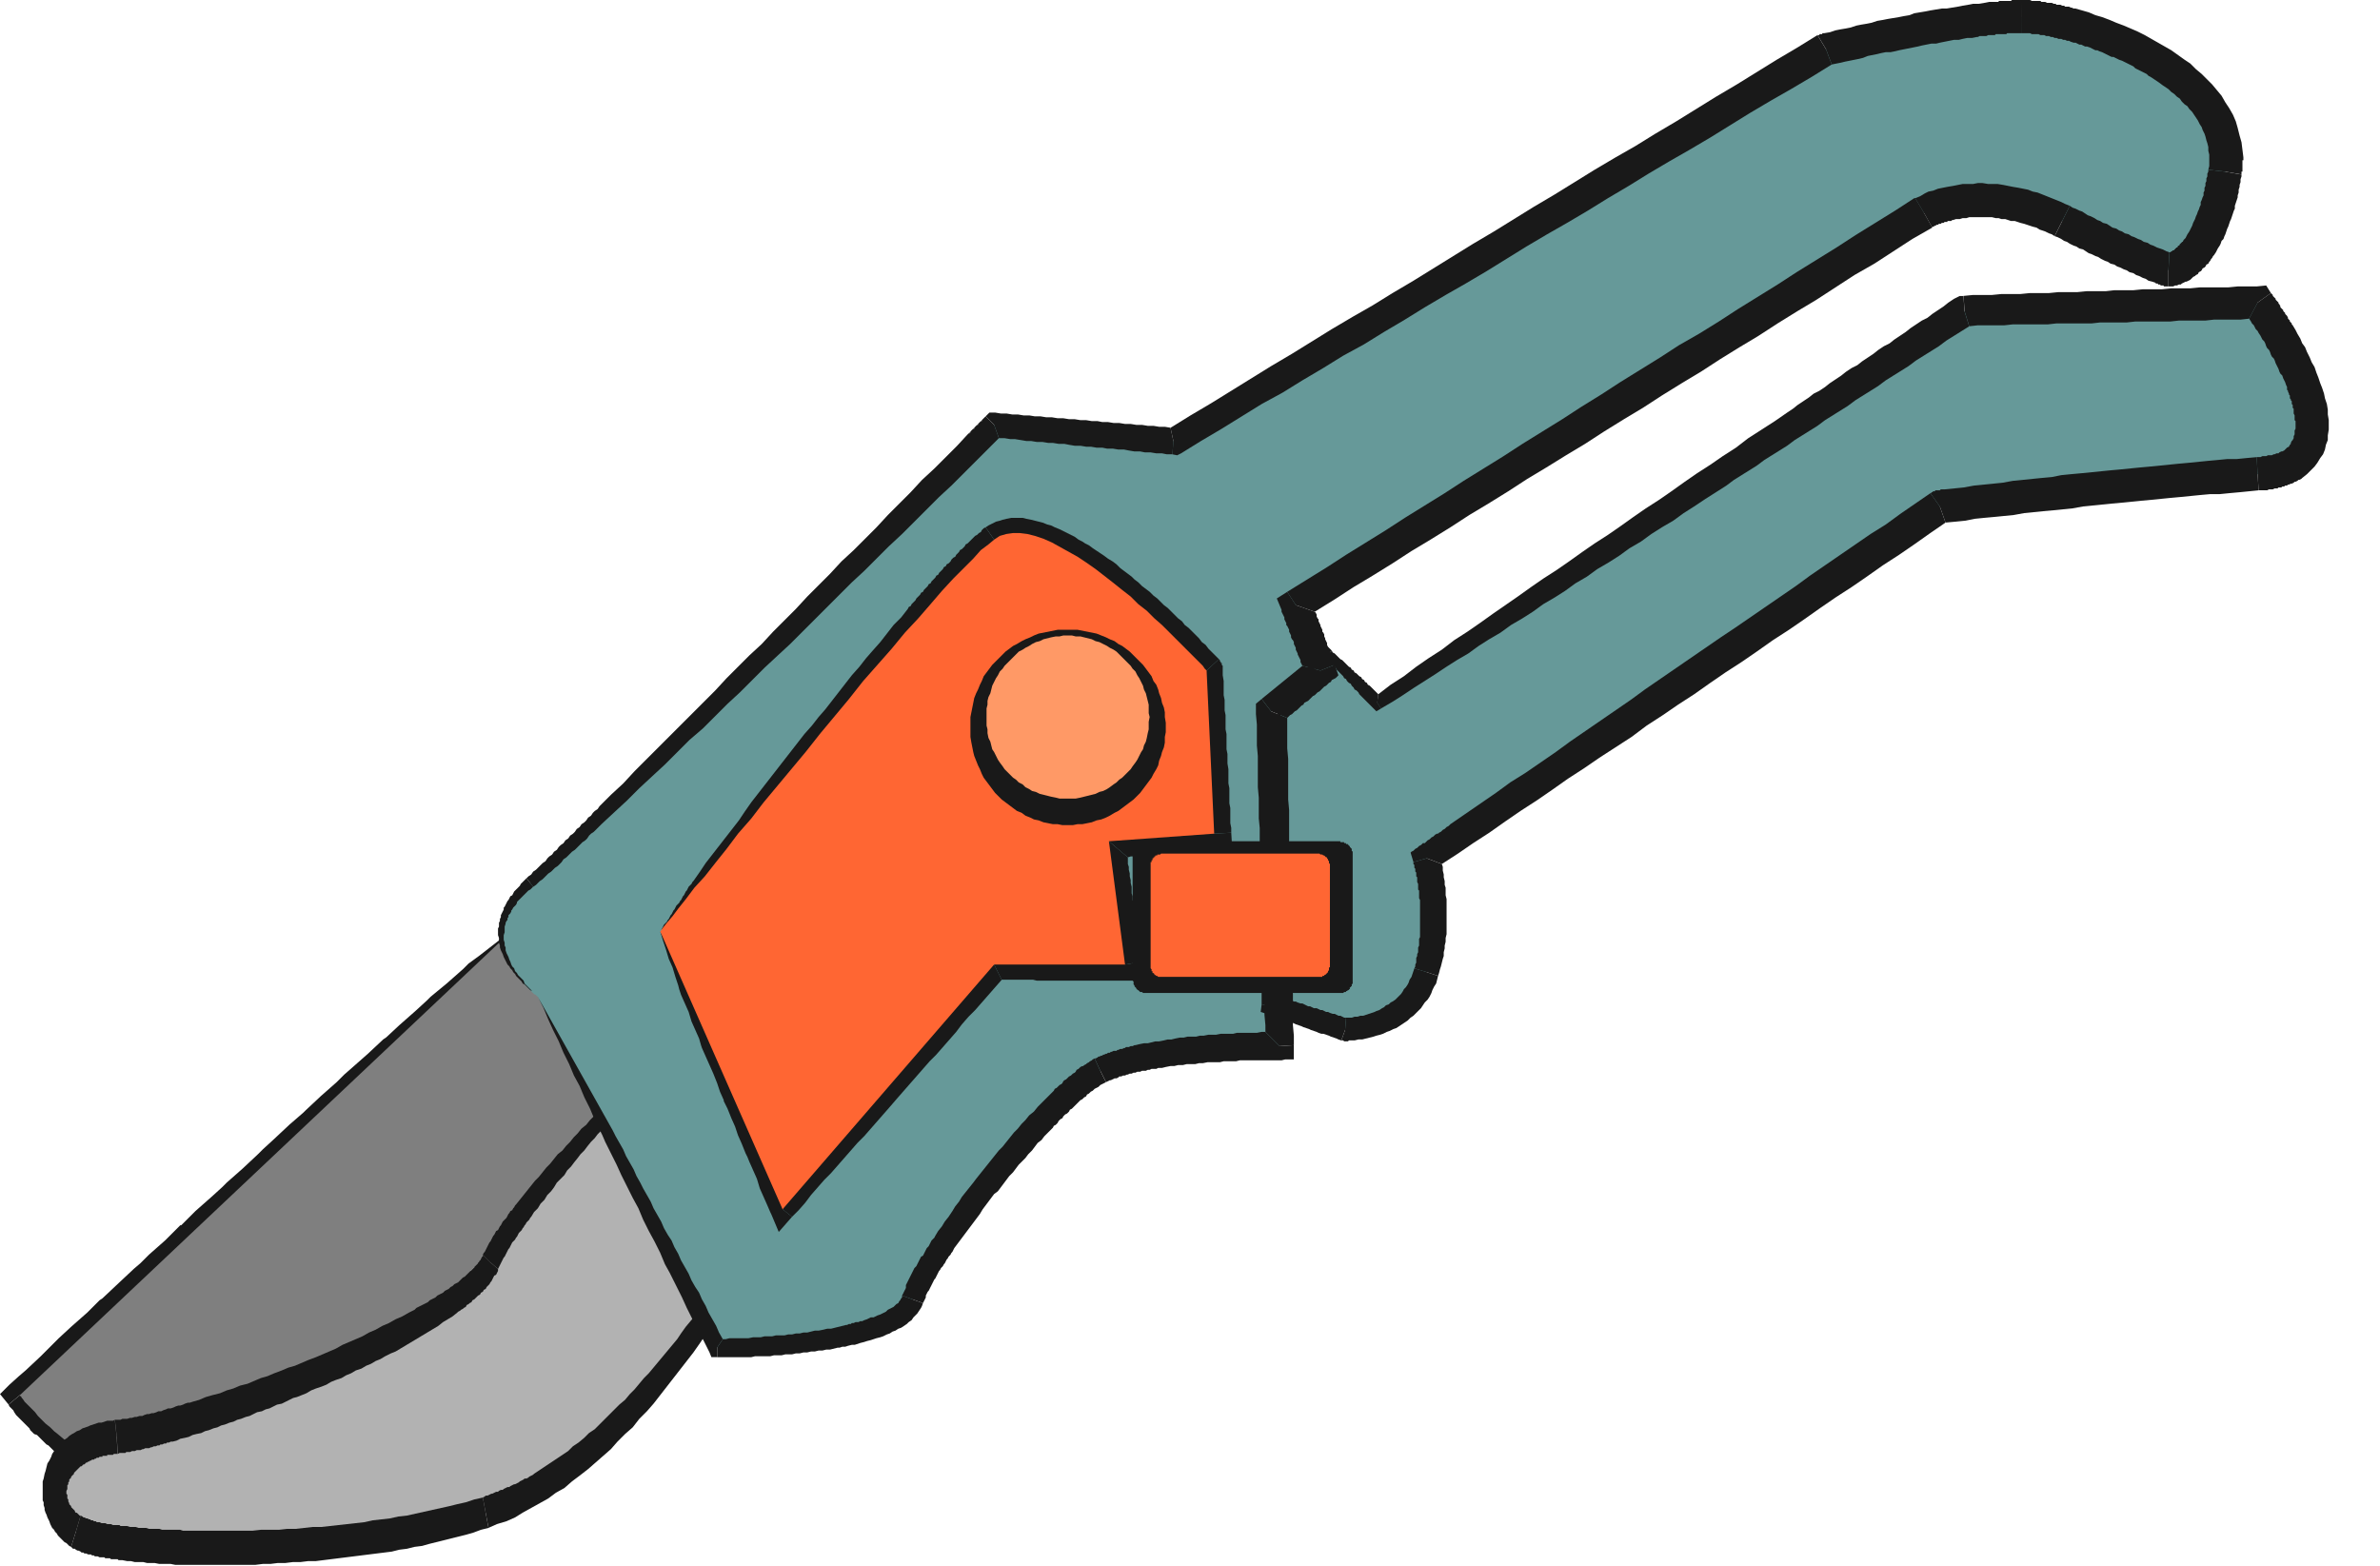 <svg xmlns="http://www.w3.org/2000/svg" fill-rule="evenodd" height="5.499in" preserveAspectRatio="none" stroke-linecap="round" viewBox="0 0 2509 1651" width="8.358in"><style>.brush1{fill:#191919}.pen1{stroke:none}.brush4{fill:#699}.brush5{fill:#f63}</style><path class="pen1 brush1" d="m541 980-39 44-10 11-10 10-10 10-10 10-10 10-10 10-10 10-10 10-10 10-11 10-10 10-10 10-10 10-10 10-10 10-10 10-11 10-10 10-10 10-10 10-10 10-11 10-10 10-10 10-10 9-11 10-10 10-10 10-10 10-11 10-10 10-10 10-4 4-4 4-5 4-4 4-4 4-4 4-4 4-5 4-4 4-4 4-4 4-4 4-5 4-4 4-4 4-4 4-5 4-4 4-4 4-4 4-4 4-5 4-4 4-4 4-4 4-4 4-5 4-4 4-4 4-4 4-4 5-5 4-21-2-12 10-9-11 10-10 10-9 7-6 16-15 16-16 3-3 13-12 17-15 13-13 3-2 17-16 16-15 7-6 9-9 17-15 16-16h1l15-15 17-15 11-10 5-5 17-15 16-15 5-5 12-11 16-15 15-13 2-2 16-15 17-15 8-8 8-7 17-15 16-15 3-2 14-13 17-15 12-11 4-4 17-14 17-15 6-6 11-8 18-14 18-14z"/><path class="pen1 brush1" d="M42 1473v-1l3 4 3 3 4 3 3 4 3 3 4 3 3 3 4 3 3 3 4 3 4 3 4 3 4 3 3 3 4 2 4 3 5 2 4 2 4 2 4 2 4 2 5 2 4 2 4 1 5 1 4 2 5 1h4l5 1h5l4 1h5l6-1 2 16 2 16h-3l-4 1h-14l-4-1h-7l-3-1-4-1h-3l-4-1-3-1-4-1-3-1-3-2-4-1-3-1-4-1-3-2-3-1-3-2-4-2-3-1-3-2-3-2-3-1-3-2-3-2-3-2-3-2-2-1-3-2-2-2-2-1-2-2-2-2-3-1-2-2-2-2-2-2-2-1-2-2-2-2-2-2-2-2-2-2-3-1-2-2-2-2-1-2-2-2-2-2-2-2-2-2-2-2-2-2-2-2-2-3-1-2-2-2-2-2-1-2 12-10 21 2z"/><path class="pen1 brush1" d="M176 1541h4l2-1h2l2-1h2l2-1h3l2-1 2-1h2l2-1 2-1h2l2-1 2-1 2-1h2l2-1 2-1 2-1 3-1 2-1h2l2-1 2-1 2-1 1-1 2-1 2-1h2l2-1 4-2 3-1 3-2 4-1 3-2 3-1 3-2 4-1 3-2 3-2 4-1 3-2 3-1 4-2 3-1 3-2 3-2 4-1 3-2 3-2 3-1 4-2 3-2 3-1 3-2 4-1 3-2 3-2 3-1 4-2 3-2 3-2 11-5 10-5 10-6 10-5 11-6 10-5 10-6 11-6 10-5 10-6 10-5 10-6 11-6 10-5 10-6 10-6 10-6 11-5 10-6 10-6 10-6 10-5 10-6 10-6 10-6 11-6 10-6 10-5 10-6 10-6 10-6 10-6 10 9 12 6v1h-1v1l-1 1-1 1-1 1h-1v1h-1l-1 1h-1v1h-1l-1 1h-1l-1 1-11 7-11 6-11 7-11 7-10 6-11 7-11 6-11 7-11 6-11 7-11 6-11 7-11 6-11 7-11 6-11 6-11 7-11 6-11 6-11 6-11 7-11 6-11 6-11 6-11 6-11 6-11 6-12 6-11 6-11 6-11 6-11 6-3 1-3 2-3 1-3 1-3 2-2 1-3 2-3 1-3 2-3 1-3 1-3 2-2 1-3 1-3 2-3 1-3 2-3 1-3 1-2 2-3 1-3 1-3 2-3 1-3 1-3 1-3 2-3 1-2 1-3 2-3 1-3 1-2 1h-2l-1 1-2 1-2 1h-2l-1 1-2 1h-2l-2 1-2 1h-1l-2 1-2 1h-2l-1 1h-2l-2 1h-2l-2 1-2 1h-1l-2 1h-4l-2 1h-1l-2 1h-4l-2 1h-2l-2-16-2-16z"/><path class="pen1 brush1" d="m672 1285 1-3 2-3 1-3 2-3 1-3 2-3 1-3 2-3 1-3 2-3 1-3 2-3 1-3 2-3 1-3 2-3 1-3 2-3 1-3 2-3 1-3 2-3 1-3 2-3 1-3 2-3 1-3 2-3 1-3 2-3 1-3 2-3 14-2 8-7 5 5-1 4-2 3-2 4-1 4-2 3-2 4-2 3-1 4-2 3-2 4-1 4-2 3-2 4-1 3-2 4-2 4-1 3-2 4-2 3-1 4-2 4-1 3-2 4-2 3-1 4-2 4-2 3-1 4-2 3-2 4-1 3-2 4-12-6-10-9z"/><path class="pen1 brush1" d="m734 1187-14 2-5-5-4-5-5-5-4-5-5-5-4-5-5-5-4-5-5-5-4-5-5-5-4-5-5-5-4-6-5-5-4-5-5-5-4-5-5-5-4-5-5-5-4-5-5-5-4-5-4-5-5-6-4-5-5-5-4-5-5-5-4-5-5-5-35-47 44 39 5 5 5 5 5 5 5 5 4 5 5 5 5 5 5 5 5 5 5 5 5 5 5 5 5 5 5 5 5 5 5 5 5 5 5 5 4 5 5 5 5 5 5 5 5 5 5 5 5 5 5 5 5 5 4 5 5 5 5 5 5 5 5 6-8 7z"/><path class="pen1" style="fill:#7f7f7f" d="M541 980 21 1471v1h1l1 2 1 1 2 3 2 2 3 3 3 3 3 3 3 4 4 4 4 4 5 4 4 4 5 4 6 5 5 4 6 4 6 4 6 4 6 4 7 3 7 3 7 3 7 3 7 2 7 2 8 2 7 1 8 1h8l8-1 9-1 11-3 12-4 14-6 15-6 17-7 18-9 19-9 19-9 21-11 20-11 22-11 22-11 21-12 22-12 22-13 21-12 22-12 20-11 20-12 19-11 18-10 17-10 16-10 15-8 13-8 11-7 10-6 8-4 5-4 4-2 1-1 52-107-193-207z"/><path class="pen1" style="fill:#b2b2b2" d="m725 1085 65 230v1l-1 2-2 3-2 4-3 5-4 7-5 7-4 8-6 9-6 9-7 10-7 10-8 11-8 12-9 11-9 12-10 12-10 12-10 13-11 11-11 12-12 12-12 11-12 11-13 11-13 10-13 9-14 9-14 7-13 7-15 7-14 5-15 4-15 4-15 4-16 4-16 3-17 3-17 3-16 2-17 2-17 2-17 2-17 1-16 1-17 1-16 1h-75l-14-1-13-1h-12l-12-2-11-1-10-1-9-2-9-1-7-2-6-2-5-2-5-2-3-2-3-3-3-2-2-3-3-4-2-3-2-4-1-3-1-4-1-4-1-4v-4l-1-4 1-4v-4l1-4 1-4 2-4 2-4 2-3 3-4 3-3 3-4 4-3 4-2 5-3 4-3 6-2 5-1 6-2 7-1 7-1 8-1 9-2 10-2 11-2 12-3 12-4 14-4 14-5 14-4 16-6 15-5 16-6 16-6 16-6 16-7 16-7 16-7 16-7 15-7 15-8 15-7 14-8 13-7 13-7 11-8 11-7 10-8 8-7 8-7 6-6 5-7 3-6 3-7 4-7 5-8 5-8 6-9 7-9 7-9 8-10 8-10 8-10 9-10 8-10 9-11 9-10 9-10 10-10 9-10 8-10 9-9 8-9 9-8 7-8 7-8 7-7 6-6 6-6 5-5 4-4 3-3 3-3 1-1 1-1z"/><path class="pen1 brush1" d="m725 1085 25 72 1 5 2 5 1 5 2 5 2 5 1 5 2 5 1 5 2 5 1 5 2 5 2 5 1 5 2 5 1 5 2 5 1 5 2 5 2 5 1 5 2 5 1 5 2 5 1 5 2 5 1 5 2 5 1 5 2 5 1 5 2 5 1 5-2 5-7-7-8-2-1-4-2-5-2-7-2-7-2-8-1-7-2-7-2-7-2-7-2-8-2-7-1-4-1-3-2-7-2-8-2-7-2-7-2-8-1-7-2-7-2-7-2-8-2-5v-2l-2-7-1-8-2-7-2-7-1-8-2-7-2-8-1-7-2-7-1-8z"/><path class="pen1 brush1" d="m797 1322-1 2-1 1-1 2-1 2-1 2-1 2-1 1-1 2-1 2-1 2-1 2-1 1-1 2-1 2-2 2-1 2-1 1-1 2-1 2-1 2-1 1-1 2-1 2-1 2-1 1-1 2-1 2-1 1-1 2-2 2-1 2-1 1-6 10-6 9-7 10-6 9-7 10-7 9-7 9-7 9-7 9-7 9-7 9-7 8-8 8-7 9-8 7-8 8-7 8-8 7-8 7-8 7-9 7-8 6-8 7-9 5-8 6-9 5-9 5-9 5-8 5-9 4-10 3-9 4-3-16-3-16 2-1 1-1h2l2-1 2-1h1l2-1 2-1h2l1-1 2-1h2l1-1 2-1 2-1h2l1-1 2-1 2-1h1l2-1 2-1 1-1 2-1 2-1 1-1h2l2-1 1-1 2-1 2-1 1-1 6-4 6-4 6-4 6-4 6-4 6-4 5-5 6-4 6-5 5-5 6-4 5-5 5-5 6-6 5-5 5-5 6-5 5-6 5-5 5-6 5-6 5-5 5-6 5-6 5-6 5-6 5-6 5-6 4-6 5-7 5-6 5-6 1-2 2-3 1-2 2-2 2-2 1-3 2-2 1-2 2-2 1-3 2-2 2-2 1-2 2-3 1-2 2-2 1-3 2-2 1-2 2-3 1-2 2-2 1-3 2-2 1-2 2-3 1-2 2-3 1-2 2-2 1-3 2-2 8 2 7 7z"/><path class="pen1 brush1" d="m515 1611-8 2-8 3-7 2-8 2-8 2-8 2-8 2-8 2-7 2-8 1-8 2-8 1-8 2-8 1-8 1-8 1-8 1-8 1-8 1-8 1-8 1-8 1-8 1h-8l-8 1h-8l-8 1h-8l-8 1h-8l-8 1h-84l-5-1h-12l-5-1h-8l-4-1h-9l-4-1h-4l-5-1h-4l-1-1h-7l-1-1h-5l-1-1h-5l-2-1h-3l-1-1h-2l-1-1h-3l-2-1h-2l-1-1h-2l-1-1-2-1h-1l-2-1-1-1h-2l-1-1-1-1 5-16 5-17 2 1 1 1h1l2 1h1l2 1h1l1 1h2l1 1h2l1 1h3l2 1h4l2 1h4l2 1h7l1 1h7l3 1h6l3 1h8l3 1h11l3 1h19l3 1h73l9-1h19l9-1h9l9-1 9-1h9l9-1 9-1 9-1 9-1 9-1 9-2 9-1 9-1 9-2 9-1 9-2 9-2 9-2 9-2 9-2 8-2 9-2 9-3 9-2 3 16 3 16z"/><path class="pen1 brush1" d="m75 1631-2-1-1-1-2-2-2-1-2-2-2-2-1-1-2-2-1-2-2-2-1-2-2-2-1-2-1-2-1-3-1-2-1-2-1-3-1-2-1-3v-2l-1-3v-3l-1-2v-20l1-3 1-5 1-3 1-4 1-4 2-3 2-4 1-3 2-3 2-2 2-3 3-2 2-3 2-2 3-2 2-2 3-2 2-1 3-2 3-1 3-2 3-1 3-1 2-1 3-1 3-1 3-1h3l3-1 3-1h6l2-1 2 18 1 18h-4l-1 1h-6v1h-5v1h-3l-1 1h-2l-1 1h-1l-1 1h-2l-1 1h-1l-1 1h-1l-1 1h-1l-1 1-1 1h-1l-1 1-1 1h-1l-1 1-1 1-1 1-1 1-1 1-1 1-1 1v1l-1 1-1 1-1 1v1l-1 1-1 1v2l-1 1v2l-1 1v4l-1 2v3l1 1v4l1 1v2l1 2v1l1 1 1 1v1l1 1 1 1 1 1 1 1v1l1 1h1l1 1 1 1 1 1h1l-5 17-5 16z"/><path class="pen1 brush1" d="M121 1497h6l2-1h5l3-1h2l3-1h2l3-1h3l2-1 3-1h2l3-1h2l3-1 2-1h3l2-1 3-1 2-1h3l3-1 2-1 3-1h2l3-1 2-1 3-1h2l3-1 7-2 7-3 7-2 8-2 7-3 7-2 7-3 8-2 7-3 7-3 7-2 7-3 8-3 7-3 7-2 7-3 7-3 8-3 7-3 7-3 7-3 7-4 7-3 7-3 7-3 7-4 7-3 7-4 7-3 7-4 7-3 7-4 2-1 2-1 2-1 2-2 2-1 2-1 2-1 2-1 2-1 2-1 2-2 2-1 2-1 2-1 2-2 2-1 2-1 2-1 2-2 2-1 2-1 2-2 2-1 2-2 2-1 2-1 2-2 1-1 2-2 2-1 2-2 2-2 1-1 1-1h1v-1h1v-1h1v-1h1v-1l1-1 1-1 1-1 1-1v-1h1v-1l1-1 1-1v-1l1-1v-1h1v-2l8 8 8 7v2l-1 2-1 2-2 1-1 2-1 2-1 2-1 1-1 2-2 2-1 1-1 2-2 1-1 2-2 1-1 2-2 1-1 1-2 2-1 1-2 1-1 2-2 1-1 1-2 1-1 2-2 1-1 1-2 1-1 1-2 1-1 1-5 4-5 3-5 3-5 4-5 3-5 3-5 3-5 3-5 3-5 3-5 3-5 3-5 3-5 2-6 3-5 3-5 2-5 3-5 2-5 3-6 2-5 3-5 2-5 3-6 2-5 2-5 3-5 2-6 2-5 2-5 3-5 2-5 2-4 1-4 2-4 2-4 2-5 1-4 2-4 2-4 1-4 2-5 1-4 2-4 2-4 1-5 2-4 1-4 2-4 1-5 2-4 1-4 2-4 1-5 2-4 1-4 2-5 1-4 1-4 2-4 1-5 1-4 2-4 1h-2l-2 1h-2l-1 1h-2l-2 1h-2l-1 1h-2l-2 1h-2l-2 1h-1l-2 1h-4l-2 1h-1l-2 1h-4l-2 1h-3l-2 1h-4l-1 1h-6l-2 1-1-18-2-18z"/><path class="pen1 brush1" d="m517 1331-8-8 1-2 1-1 1-2 1-2 1-2 1-2 1-2 1-1 1-2 1-2 1-2 1-1 1-2 1-2 2-1 1-2 1-2 1-1 1-2 1-2 1-1 2-2 1-1 1-2 1-2 1-1 1-2 2-1 1-2 1-1 1-2 1-1 4-5 4-5 4-5 4-5 4-5 4-4 4-5 4-5 4-4 4-5 4-5 5-4 4-5 4-4 4-5 4-4 4-5 5-4 4-5 4-4 4-4 5-5 4-4 4-4 4-5 5-4 4-4 4-4 5-5 4-4 4-4 4-4 2-2 1-1 2-1 1-1 2-2 1-1 2-1 1-2 2-1 1-1 2-1 1-2 2-1 1-1 1-1 2-2 1-1 2-1 1-1 2-2 1-1 2-1 1-1 2-2 1-1 2-1 1-2 2-1 1-1 2-1 1-2 2-1-2 2-2 2-1 2-2 2-1 2-2 2-2 2-1 1-2 2-1 2-2 2-2 2-1 2-2 2-1 2-2 2-1 2-2 2-2 2-1 2-2 2-1 2-2 1-2 2-1 2-2 2-1 2-2 2-2 2-1 2-2 2-1 1-4 5-4 4-3 4-4 4-4 4-3 4-4 4-3 4-4 5-4 4-3 4-4 4-3 4-4 4-4 5-3 4-4 4-3 4-4 5-3 4-4 4-3 5-4 4-4 4-3 5-3 4-4 4-3 5-4 4-3 5-4 4-3 5-1 1-1 2-1 1-2 2-1 2-1 1-1 2-1 1-1 2-2 2-1 1-1 2-1 2-1 1-1 2-2 2-1 1-1 2-1 2-1 2-1 1-1 2-1 2-1 2-1 2-1 1-1 2-1 2-1 2-1 2-1 2-1 2-8-7z"/><path class="pen1 brush4" d="m1349 732 52-43 51 52 619-413 309-9 2 2 1 2 2 3 3 4 3 5 4 5 3 6 4 6 4 7 4 7 4 8 4 8 4 8 3 8 3 8 3 8 3 9 1 8 2 8v15l-1 7-2 7-2 6-4 6-5 5-6 5-7 3-9 3-10 3-11 1-12 1-13 1-13 1-13 1-14 1-14 1-14 2-14 1-14 1-14 2-14 1-14 2-13 1-14 1-13 2-13 1-12 2-12 1-12 1-11 2-10 1-10 1-9 1-9 1-7 1-7 1-6 1h-5l-4 1h-5l-541 371v2l1 2v2l1 2v2l1 3v2l1 4v3l1 3v4l1 4v4l1 5v39l-1 6-1 5v6l-1 5-1 6-2 6-1 5-2 6-2 5-2 5-3 4-3 4-3 4-3 4-3 3-3 3-4 3-3 2-4 3-4 2-3 2-4 1-4 2-3 1-4 1-3 1-4 1-3 1-3 1h-3l-2 1h-10v1h-1l-78-26 9-328z"/><path class="pen1 brush4" d="m567 1051 189 370h30l7-1h8l7-1h9l9-1 8-1 10-1 9-1 9-1 9-2 10-1 9-2 8-2 9-2 8-3 8-2 7-3 7-3 6-4 6-3 4-4 4-4 3-5 2-4 2-5 3-6 3-7 4-6 4-8 5-7 5-9 5-8 6-9 6-9 7-9 7-9 7-10 7-9 8-10 7-10 8-9 8-9 8-9 7-9 8-9 8-8 7-8 8-8 7-7 7-7 7-6 6-6 7-5 5-4 6-4 5-2 5-3 6-2 6-2 6-2 7-2 7-1 7-2 7-1 8-2 8-1 8-1 7-1 8-1 8-1h8l8-1 7-1h8l7-1h20l5-1h28l-9-353 52-43-26-69 662-414h1v-1h2l1-1 2-1 2-1h3l2-1 3-1 4-1 3-1 4-1 4-1 5-1 5-1h5l5-1h17l6 1h6l7 1 7 2 7 1 7 2 7 2 7 3 8 3 8 3 8 4 8 4 7 4 8 3 6 3 7 4 6 3 6 2 6 3 5 3 5 2 5 2 4 2 4 2 4 2 4 1 3 2 3 1 3 1 3 2 2 1h2l2 1 2 1 1 1h3l1 1h1l1 1 1-1h3l1-1h2l1-1 2-1 2-1 2-1 2-1 3-2 2-2 2-2 3-3 2-3 3-3 2-4 3-4 2-4 3-5 2-5 2-6 3-6 2-7 2-7 2-7 2-9 2-8 2-10 1-9v-10l-1-9-2-9-3-8-4-8-4-8-5-8-6-7-6-8-7-6-8-7-8-6-8-6-9-6-9-5-9-5-9-5-10-5-9-4-10-4-9-3-10-4-9-2-9-3-8-2-9-2-8-2-7-1-8-1h-31l-7 1-8 1-7 1-8 1-9 1-8 1-9 2-8 1-9 1-8 2-9 2-8 1-9 2-8 1-8 2-8 2-7 1-7 2-7 1-6 1-6 2-5 1-4 1-4 1-4 1h-3l-2 1h-1l-688 413-189-17-1 1-3 4-6 6-8 7-10 10-11 12-13 13-15 14-15 16-17 17-19 18-19 19-19 20-21 20-21 21-21 21-21 21-22 21-21 21-21 21-21 21-20 20-20 19-19 19-18 17-17 17-15 15-15 13-13 13-11 10-9 9-7 7-7 5-5 6-4 5-4 6-3 5-3 5-2 5-1 6-1 5-1 4v5l1 5 1 4 1 5 1 4 2 4 2 4 2 4 2 4 2 3 3 3 2 3 3 3 2 3 3 3 2 2 2 2 2 2 2 2 2 1 1 1 1 1z"/><path class="pen1 brush1" d="m567 1051 79 141 3 6 4 7 4 7 3 7 4 7 4 7 3 7 4 7 3 6 4 7 4 7 3 7 4 7 4 7 3 7 4 7 4 6 3 7 4 7 3 7 4 7 4 7 3 7 4 7 4 6 3 7 4 7 3 7 4 7 4 7 3 7 4 7-6 9v10h-6l-2-5-6-12-6-11-6-12-6-12-5-11-6-12-6-12-1-2-5-9-5-12-6-12-6-11-6-12-5-12-6-11-6-12-6-12-5-11-6-12-6-12-3-7-2-4-6-12-5-12-6-12-5-12-6-11-5-12-6-12-5-12-6-12-5-11-5-12-6-12z"/><path class="pen1 brush1" d="M762 1412h-1 4l4-1h20l5-1h8l4-1h8l4-1h9l4-1h4l4-1h4l4-1h4l4-1 4-1h4l5-1 4-1h4l4-1 4-1 4-1 4-1h1l2-1h2l1-1h2l2-1h3l2-1h2l2-1 3-1 2-1 2-1h3l2-1 2-1 3-1 2-1 2-1 2-1 2-2 2-1 2-1 2-1 2-2 1-1 2-1 1-2 1-1 1-2 1-1v-2l11 4 11 4-1 3-1 2-2 3-2 3-2 2-2 2-2 3-3 2-2 2-3 2-3 2-3 1-3 2-3 1-3 2-3 1-4 2-3 1-4 1-3 1-3 1-4 1-3 1-4 1-3 1-3 1h-3l-4 1-3 1h-3l-3 1h-2l-4 1-4 1h-4l-4 1h-4l-4 1h-4l-4 1h-4l-4 1h-4l-4 1h-7l-4 1h-8l-4 1h-16l-4 1h-36v-10l6-9z"/><path class="pen1 brush1" d="m951 1366 1-2 1-2 1-2 1-2v-3l1-2 1-2 1-2 1-2 1-2 1-2 1-2 1-2 1-2 2-2 1-2 1-2 1-2 1-2 1-2 2-1 1-2 1-2 1-2 1-2 2-2 1-2 1-2 1-2 2-2 1-1 1-2 3-5 4-5 3-5 4-5 4-6 3-5 4-5 3-5 4-5 4-5 4-5 3-4 4-5 4-5 4-5 4-5 4-5 4-5 4-4 4-5 4-5 4-5 4-4 4-5 4-4 4-5 5-4 4-5 4-4 5-5 4-4 4-4 1-2 2-1 1-1 1-1 1-1 2-1 1-1 1-2 1-1 2-1 1-1 1-1 1-1 2-1 1-1 1-1 2-1 1-1 1-2 2-1 1-1 1-1 2-1h1l1-1 2-1 1-1 2-1 1-1 2-1 1-1 2-1 6 13 6 12-2 1-2 1-2 1-2 2-2 1-2 1-2 2-2 1-2 2-2 1-1 2-2 1-2 2-2 1-2 2-2 2-1 1-2 2-2 2-2 1-1 2-2 2-2 1-2 2-1 2-2 1-2 2-1 2-2 2-2 1-1 2-2 2-3 3-4 4-3 4-4 3-3 4-3 4-4 4-3 4-3 3-4 4-3 4-3 4-4 4-3 4-3 4-3 4-3 4-4 3-3 4-3 4-3 4-3 4-3 5-3 4-3 4-3 4-3 4-3 4-3 4-3 4-3 4-3 4-1 2-1 2-1 1-1 2-2 2-1 2-1 1-1 2-1 2-1 1-1 2-2 2-1 2-1 1-1 2-1 2-1 2-1 2-1 1-1 2-1 2-1 2-1 2-1 2-1 2-1 1-1 2-1 2v2l-1 2-1 2-1 2-11-4-11-4z"/><path class="pen1 brush1" d="M1154 1116h1l2-1 1-1h1l2-1h1l1-1h1l2-1h1l1-1h2l1-1h1l2-1h3l1-1h1l2-1h2l2-1h1l1-1h3l2-1h2l2-1h1l4-1 5-1h4l4-1 4-1h4l5-1 4-1h4l4-1 5-1h4l4-1h9l4-1h4l5-1h8l5-1h13l4-1h21l5-1h4l15 15 15-1v15h-9l-4 1h-44l-4 1h-13l-4 1h-13l-5 1h-4l-4 1h-9l-4 1h-5l-4 1h-4l-5 1-4 1h-4l-2 1h-5l-2 1h-2l-2 1h-4l-2 1h-3l-2 1h-2l-2 1h-2l-2 1h-1l-2 1h-2l-2 1h-2l-1 1-2 1h-2l-2 1-2 1h-1l-2 1-2 1-6-12-6-13z"/><path class="pen1 brush1" d="M1334 1088v4-11l-1-11v-22l-1-11v-21l-1-11v-22l-1-11v-33l-1-11v-22l-1-11v-22l-1-10v-22l-1-11v-33l-1-11v-22l-1-11v-11l6-5 10 13 17 7v32l1 11v43l1 11v33l1 10v44l1 10v33l1 10v44l1 10v33l1 11v10l-15 1-15-15z"/><path class="pen1 brush1" d="m1330 737 43-35 19 5 15-6 4 11-1 1-2 2-2 1-2 1-1 2-2 1-2 2-1 1-2 1-2 2-1 1-2 2-2 1-2 2-1 1-2 1-2 2-1 1-2 2-2 1-2 1-1 2-2 1-2 2-1 1-2 2-2 1-1 1-2 2-2 1-2 2-1 1-17-7-10-13z"/><path class="pen1 brush1" d="M1373 702v2-2l-1-2-1-2v-2l-1-2-1-2-1-2v-1l-1-2-1-2v-2l-1-2-1-2v-2l-1-2-1-1-1-2v-2l-1-2-1-2v-2l-1-2-1-2-1-1v-2l-1-2-1-2v-2l-1-2-1-2-1-2v-2l-5-12 11-7 9 14 20 7 1 1 1 2v2l1 2 1 1v2l1 2 1 2v1l1 2 1 2v2l1 1 1 2v2l1 2v1l1 2 1 2v2l1 2 1 1v2l1 2 1 2v1l1 2 1 2v2l1 1 1 2v2l-15 6-19-5z"/><path class="pen1 brush1" d="m1357 624 21-13 21-13 20-13 21-13 21-13 20-13 21-13 21-13 20-13 21-13 21-13 20-13 21-13 21-13 20-13 21-13 20-13 21-13 21-13 20-13 21-12 21-13 20-13 21-13 21-13 20-13 21-13 21-13 20-13 21-13 21-13 20-13h1l9 15 9 16-21 12-20 13-20 13-21 12-20 13-20 13-20 12-21 13-20 13-20 12-21 13-20 13-20 12-21 13-20 13-20 12-21 13-20 13-20 12-21 13-20 12-20 13-21 13-20 12-20 13-21 13-20 12-20 13-21 13-20 12-20 13-21 13-20-7-9-14z"/><path class="pen1 brush1" d="m2019 209 5-2 5-3 4-2 5-1 5-2 5-1 5-1 6-1 5-1 5-1h11l5-1h5l6 1h10l6 1 5 1 5 1 6 1 5 1 5 1 5 2 5 1 5 2 5 2 5 2 5 2 5 2 4 2 5 2-8 16-8 16-3-2-3-1-4-2-3-1-3-1-3-2-4-1-3-1-3-1-3-1-4-1-3-1-3-1h-4l-3-1-3-1h-4l-3-1h-3l-4-1h-24l-3 1h-4l-3 1h-4l-3 1h-1l-1 1h-4v1h-3l-1 1h-2l-1 1h-2l-1 1h-2v1h-2v1h-2v1l-9-16-9-15z"/><path class="pen1 brush1" d="m2182 217 3 2 3 1 4 2 3 1 3 2 3 2 3 1 4 2 3 2 3 1 3 2 4 1 3 2 3 2 4 1 3 2 3 1 3 2 4 1 3 2 3 1 4 2 3 1 3 2 4 1 3 2 3 1 4 2 3 1 3 1 4 2 3 1-1 19v17h-5v-1h-3l-1-1h-2v-1h-2l-1-1-3-1-4-1-3-2-3-1-4-2-3-1-3-2-4-1-3-2-3-1-4-2-3-1-3-2-4-1-3-2-3-1-4-2-3-2-3-1-4-2-3-1-3-2-3-2-4-1-3-2-3-1-4-2-3-2-3-1-3-2-4-2-3-1 8-16 8-16z"/><path class="pen1 brush1" d="M2287 266h1l1-1h1v-1h2v-1h1v-1h1v-1h1l1-1v-1h1l1-1v-1h1v-1h1v-1h1l1-2 2-2 1-2 1-2 2-3 1-2 1-2 1-2 1-3 1-2 1-2 1-3 1-2 1-3 1-2 1-3 1-2v-3l1-2 1-3 1-2v-3l1-2v-3l1-2v-3l1-2v-3l1-2v-3l1-2v-3 1l18 2 17 3v2l-1 3v3l-1 3v2l-1 3v3l-1 3v2l-1 3-1 3-1 3v3l-1 2-1 3-1 3-1 3-1 2-1 3-1 3-1 2-1 3-1 3-1 2-1 3-2 2-1 3-1 2-2 3-1 2-1 2-2 3-1 1-1 2-1 1-1 2-1 1-1 2-2 1-1 2-1 1-2 1-1 2-1 1-2 1-1 2-2 1-1 1-2 1-2 2-1 1-2 1-2 1h-1l-2 1-2 1-1 1h-2l-2 1h-2l-2 1h-5v-17l1-19z"/><path class="pen1 brush1" d="m2328 179 1-4v-12l-1-4v-4l-1-4-1-3-1-4-1-3-2-4-1-3-2-3-2-4-2-3-2-3-2-3-3-3-2-3-3-2-3-3-2-3-3-2-3-3-3-2-3-3-3-2-3-2-4-3-3-2-3-2-3-2-2-1-2-2-2-1-2-1-2-1-2-1-2-1-2-1-2-2-2-1-2-1-2-1-2-1-2-1-2-1-3-1-2-1-2-1-2-1h-2l-2-1-2-1-2-1-2-1-2-1-3-1-2-1h-2l-2-1-2-1-2-1-3-1h-2l-2-1-2-1h-2l-2-1-2-1h-2l-3-1-2-1h-2l-2-1h-2l-2-1h-3l-2-1h-2l-2-1h-2l-2-1h-3l-2-1h-4l-2-1h-7l-2-1h-9V0h9l2 1h9l1 1h4l2 1h5l2 1h2l1 1h4l2 1h2l1 1h4l2 1h1l2 1h2l7 2 7 2 7 3 7 2 8 3 7 3 8 3 7 3 7 3 8 4 7 4 7 4 7 4 7 4 7 5 7 5 6 4 6 6 6 5 6 6 5 5 5 6 5 6 4 7 4 6 4 7 3 7 2 7 2 8 2 7 1 8 1 8v3h-1v12h-1v3l-17-3-18-2zM2131 35h-15l-1 1h-11l-1 1h-7l-2 1h-7l-2 1h-1l-5 1h-5l-5 1-4 1h-5l-5 1-5 1-5 1-4 1h-5l-5 1-5 1-4 1-5 1-5 1-5 1-5 1-4 1-5 1h-5l-5 1-4 1-5 1-5 1-5 2-4 1-5 1-5 1-5 1-4 1-5 1-5 1-6-16-9-15h2v-1h3v-1h2l6-1 6-2 5-1 6-1 5-1 6-2 5-1 6-1 5-1 6-2 6-1 5-1 6-1 6-1 5-1 6-1 5-2 6-1 6-1 5-1 6-1 6-1h5l6-1 6-1 5-1 6-1 5-1h6l6-1 5-1h10V1h13l1-1h10v35z"/><path class="pen1 brush1" d="m1931 68-21 13-22 13-21 12-22 13-21 13-21 13-22 13-21 12-22 13-21 13-22 13-21 13-22 13-21 12-22 13-21 13-21 13-22 13-21 12-22 13-21 13-22 13-21 13-22 12-21 13-22 13-21 13-22 12-21 13-21 13-22 13-21 13-4 2-5-1 1-14-3-14 21-13 22-13 21-13 21-13 21-13 22-13 21-13 21-13 22-13 21-12 21-13 22-13 21-13 21-13 21-13 22-13 21-13 21-13 22-13 21-13 21-13 22-13 21-12 21-13 22-13 21-13 21-13 22-13 21-13 21-13 22-13 21-13 9 15 6 16z"/><path class="pen1 brush1" d="M1236 479h-6l-5-1h-6l-6-1h-6l-5-1h-6l-6-1-5-1h-6l-6-1h-6l-5-1h-6l-6-1h-5l-6-1h-6l-6-1-5-1h-6l-6-1h-5l-6-1h-6l-6-1h-5l-6-1-6-1h-5l-6-1h-6l-5-14-9-9 4-4h6l6 1h6l6 1h6l6 1h6l6 1h6l6 1h6l6 1h6l6 1h6l6 1h6l6 1h6l5 1h6l6 1h6l6 1h6l6 1h6l6 1h6l6 1h6l6 1 3 14-1 14z"/><path class="pen1 brush1" d="m1053 462 2-2-13 13-13 13-13 13-13 13-13 12-13 13-13 13-13 13-14 13-13 13-13 13-13 12-13 13-13 13-13 13-13 13-13 13-13 12-14 13-13 13-13 13-13 12-13 13-13 13-14 12-13 13-13 13-13 12-14 13-13 13-13 12-14 13-2 2-2 2-2 2-2 2-3 2-2 2-2 3-2 2-3 2-2 2-2 2-2 2-2 2-3 2-2 2-2 2-2 2-3 2-2 3-2 2-2 2-3 2-2 2-2 2-3 2-2 2-2 2-2 2-3 2-2 2-2 2-3 2-3-4-4-5 2-2 3-2 2-3 3-2 2-2 3-3 2-2 3-2 2-3 2-2 3-2 2-3 3-2 2-3 2-2 3-2 2-3 3-2 2-3 3-2 2-2 2-3 3-2 2-3 3-2 2-2 2-3 3-2 2-3 2-2 3-2 2-3 12-12 13-12 12-13 12-12 12-12 12-12 13-13 12-12 12-12 12-12 12-13 12-12 12-12 13-12 12-13 12-12 12-12 12-13 12-12 12-12 12-13 13-12 12-12 12-12 12-13 12-12 12-12 12-13 13-12 12-12 12-12 12-13h1v-1h1v-1l1-1 1-1 1-1h1v-1l1-1 1-1 1-1h1v-1l1-1 1-1 1-1h1v-1l1-1 1-1 1-1 1-1 9 9 5 14z"/><path class="pen1 brush1" d="m559 931 3 4-1 1-1 1-1 1-2 1-1 1-1 1-1 1-1 1-1 1-1 1-1 1-2 2-1 1-1 1-1 1v1l-1 2-1 1-1 1-1 1-1 2-1 1v1l-1 2-1 1-1 1v2l-1 1v2l-1 1-1 2v1l-1 3v6l-1 3v5l1 3v3l1 2v3l1 3 1 2 1 2 1 3 1 2 1 3 1 2 2 2 1 3 2 2 1 2 2 2 2 2 2 2 1 3 2 2 2 2 2 2 2 2 2 2 2 2 2 2-2-2-2-2-2-2-2-1-2-2-2-2-2-2-2-1-1-2-2-2-2-2-2-2-1-2-2-2-1-2-2-2-1-2-2-2-1-2-1-2-1-2-1-2-1-3-1-2-1-2-1-3v-2l-1-3v-5l-1-3v-7l1-2v-4l1-2v-2l1-2v-2l1-2 1-2 1-2v-2l1-1 1-2 1-2 1-2 1-1 1-2 1-2 2-1 1-2 1-2 1-1 2-2 1-1 2-2 1-2 1-1 2-2 1-1 2-2 4 5zm790-199 2-1 1-1 2-2 1-1 2-2 1-1 2-2 1-1 2-2 1-1 2-2 1-1 2-1 1-2 2-1 1-2 2-1 1-2 2-1 2-2 1-1 2-1 1-2 2-1 1-2 2-1 1-2 2-1 1-2 2-1 1-2 2-1 3-3 3 3-3 3-1 6-3 3-2 1-2 1-2 1-1 2-2 1-2 1-1 1-2 2-2 1-1 1-2 1-2 2-2 1-1 1-2 1-2 1-1 2-2 1-2 1-1 1-2 2-2 1-1 1-2 1-2 2-2 1-1 1-2 1z"/><path class="pen1 brush1" d="m1404 686 1 2 2 1 1 1 2 2 1 1 2 2 2 1 1 1 2 2 1 1 2 2 1 1 2 1 1 2 2 1 1 2 2 1 2 2 1 1 2 1 1 2 2 1 1 2 2 1 1 2 2 1 1 1 2 2 1 1 2 2 1 1 2 2-1 9 4 6-5 3-1-1-2-2-2-2-1-1-2-2-2-2-1-1-2-2-2-2-1-1-2-2-1-2-2-2-2-1-1-2-2-2-1-2-2-1-2-2-1-2-2-1-1-2-2-2-2-2-1-1-2-2-1-2-2-2-1-2-2-1-2-2-1-2 1-6 3-3z"/><path class="pen1 brush1" d="m1453 732 13-10 14-9 13-10 13-9 14-9 13-10 14-9 13-9 14-10 13-9 13-9 14-10 13-9 14-9 13-9 14-10 13-9 14-9 13-9 14-10 13-9 14-9 13-9 14-10 13-9 14-9 13-9 14-9 13-10 14-9 14-9 13-9 6-4 5-4 6-4 6-4 5-4 6-3 6-4 5-4 6-4 6-4 5-4 6-4 6-3 5-4 6-4 6-4 5-4 6-4 6-3 5-4 6-4 6-4 5-4 6-4 6-4 6-3 5-4 6-4 6-4 5-4 6-4 6-3h4l1 16 5 16-8 5-8 5-8 5-8 6-8 5-8 5-8 5-8 6-8 5-8 5-8 5-8 6-8 5-8 5-8 5-8 6-8 5-8 5-8 5-8 6-8 5-8 5-8 5-8 6-8 5-8 5-8 5-8 6-8 5-8 5-8 5-8 6-11 7-11 7-12 8-11 7-11 8-12 7-11 7-11 8-12 7-11 8-11 7-12 7-11 8-12 7-11 8-11 7-12 7-11 8-11 7-12 7-11 8-12 7-11 7-11 8-12 7-11 7-12 8-11 7-11 7-12 8-11 7-12 7-4-6 1-9z"/><path class="pen1 brush1" d="m2070 312 10-1h20l10-1h20l10-1h20l10-1h20l10-1h20l9-1h20l10-1h20l10-1h20l10-1h30l10-1h20l10-1 5 8-14 10-9 17-9 1h-28l-9 1h-28l-9 1h-37l-9 1h-28l-9 1h-37l-9 1h-37l-9 1h-28l-9 1-5-16-1-16z"/><path class="pen1 brush1" d="m2394 309 1 1 1 1v1l1 1 1 1 1 1v1l1 1 1 1 1 1v1l1 1 1 2v1l1 1 1 1 1 1v1l1 1 1 1v1l1 1 1 1 1 2v1l1 1 1 1v1l1 1 1 1v1l1 1 3 5 2 4 3 5 2 5 3 4 2 5 3 6 2 5 3 5 2 6 2 5 2 6 2 5 2 6 1 5 2 6 1 6v5l1 6v10l-1 6v5l-2 5-1 5-2 5-3 4-3 5-3 4-4 4-4 4-5 4-1 1-2 1h-1l-1 1-2 1h-1l-1 1-2 1h-1l-2 1h-1l-1 1h-2l-1 1h-2l-1 1h-3l-1 1h-3l-2 1h-4l-2 1h-9l-1-17-1-18h4l2-1h4l2-1h4l2-1h1l2-1h2l1-1 2-1h1l2-1 1-1 1-1 1-1 2-1 1-2 1-1v-1l1-2 1-1 1-2v-2l1-2v-4l1-2v-8l-1-1v-5l-1-2v-5l-1-1v-3l-1-1v-3l-1-1v-1l-1-1v-3l-1-1v-1l-1-2v-1l-1-1v-3l-1-2-1-3-1-2-1-2-1-3-2-2-1-2-1-3-1-2-1-2-1-2-1-3-1-2-2-2-1-2-1-3-1-2-2-2-1-2-1-3-1-2-2-2-1-2-1-2-2-3-1-2-2-2-1-2-1-2-2-2-1-2-2-3 9-17 14-10z"/><path class="pen1 brush1" d="m2381 517-10 1-10 1-11 1-10 1h-10l-11 1-10 1-10 1-11 1-10 1-10 1-11 1-10 1-10 1-11 1-10 1-10 1-10 1-11 2-10 1-10 1-11 1-10 1-10 1-11 2-10 1-10 1-11 1-10 1-10 2-10 1-11 1-6-17-10-14h1v-1h1l1-1h2v-1h5l1-1h4l10-1 10-1 11-2 10-1 10-1 10-1 11-2 10-1 10-1 10-1 11-1 10-2 10-1 11-1 10-1 10-1 10-1 11-1 10-1 10-1 11-1 10-1 10-1 10-1 11-1 10-1 10-1 11-1 10-1h10l10-1 11-1 1 18 1 17z"/><path class="pen1 brush1" d="m2051 551-16 11-17 12-16 11-17 11-17 12-16 11-17 11-16 11-17 12-16 11-17 11-17 12-16 11-17 11-16 11-17 12-17 11-16 11-17 11-16 12-17 11-17 11-16 11-17 11-17 12-16 11-17 11-16 11-17 12-17 11-16 11-17 11-16-6-14 4-3-10 1-1 2-1 1-1 1-1 2-1 1-1 1-1 2-1 1-1 1-1h2l1-1 1-1 1-1 2-1 1-1 1-1 2-1 1-1 1-1 2-1h1l1-1 2-1 1-1 1-1 2-1 1-1 1-1 2-1 1-1 1-1 16-11 16-11 16-11 15-11 16-10 16-11 16-11 15-11 16-11 16-11 16-11 16-11 15-11 16-11 16-11 16-11 16-11 16-11 15-10 16-11 16-11 16-11 16-11 15-11 16-11 16-11 16-11 16-11 16-10 15-11 16-11 16-11 10 14 6 17z"/><path class="pen1 brush1" d="m1520 911 1 3v4l1 4v3l1 4v4l1 3v8l1 4v37l-1 4v4l-1 4v3l-1 4v4l-1 3-1 4-1 4-1 3-1 4-1 3-12-4-13-4 1-2v-2l1-2v-5l1-2v-2l1-2v-5l1-2v-7l1-2v-39l-1-2v-8l-1-1v-6l-1-2v-5l-1-1v-4l-1-1v-3l-1-1v-3l-1-1v-2l14-4 16 6z"/><path class="pen1 brush1" d="m1516 1029-1 4-1 4-2 3-2 4-1 3-2 4-2 3-3 3-2 3-2 3-3 3-2 2-3 3-3 2-3 3-3 2-3 2-3 2-3 2-3 1-4 2-3 1-4 2-3 1-4 1-3 1-4 1-4 1-4 1h-4l-4 1h-6l-1 1h-4l-1-1h-2l4-11 1-13h6l3-1h3l3-1h3l3-1 3-1 3-1 3-1 2-1 3-1 3-2 2-1 2-2 3-1 2-2 2-1 3-2 2-2 2-2 2-2 2-3 1-2 2-2 2-3 1-2 1-3 2-3 1-3 1-3 1-3 13 4 12 4z"/><path class="pen1 brush1" d="m1414 1097-3-1-2-1-3-1-3-1-2-1-3-1-3-1h-2l-3-1-2-1-3-1-3-1-2-1-3-1-3-1-2-1-3-1-3-1-2-1-3-1-3-1h-2l-3-1-2-1-3-1-3-1-2-1-3-1-3-1-2-1-3-1-3-1 1-8 10 1 11-8h3l2 1 2 1h2l2 1 2 1h2l2 1 3 1h2l2 1 2 1 2 1h2l2 1 2 1h3l2 1 2 1h2l2 1 2 1h2l2 1 3 1h2l2 1 2 1h2l2 1 2 1h2l-1 13-4 11z"/><path class="pen1 brush1" d="m1340 1060-10-1v-21l1-8v-14l1-7v-15l1-7v-14l1-8v-14l1-7v-15l1-7v-15l1-7v-14l1-8v-7l1-7v-14l1-8v-14l9-96 4 96v77l-1 7v133l-1 7-11 8zm-644-78 31 56 3 6 4 7 3 7 3 6 3 7 3 7 4 6 3 7 3 7 3 6 3 7 4 7 3 6 3 7 3 7 3 6 3 7 3 7 4 6 3 7 3 7 3 6 3 7 3 7 3 6 3 7 4 7 3 6 3 7 3 7 3 6 3 7-3 24 10 8-14 16-8-19-1-2-3-7-4-9-4-9-3-10-4-9-4-9-2-5-2-4-4-10-4-9-3-9-4-9-4-10-4-8v-1l-4-9-3-9-4-10-4-9-4-9-4-9-1-3-2-7-4-9-4-9-3-10-4-9-4-9-2-6-1-4-3-9-3-10-4-9-3-10-3-9-3-10z"/><path class="pen1 brush1" d="m828 1251-6 7 7-8 6-7 7-8 7-8 6-8 7-8 7-8 6-8 7-8 7-8 6-8 7-8 7-7 6-8 7-8 7-8 6-8 7-8 7-8 6-8 7-8 7-7 6-8 7-8 7-8 6-8 7-8 7-8 7-8 6-7 7-8 7-8 5-6h7v17l8 16-7 8-7 8-7 8-7 8-7 7-7 8-6 8-7 8-7 8-7 8-7 7-7 8-7 8-7 8-7 8-7 8-6 7-7 8-7 8-7 8-7 8-7 7-7 8-7 8-7 8-7 8-7 7-7 8-7 8-6 8-7 8-7 7-10-8 3-24z"/><path class="pen1 brush1" d="M1048 1000h96l4-1h18l20 18 17-3 3 20h-113l-4-1h-33l-8-16v-17z"/><path class="pen1 brush1" d="M1166 999v4-4l-1-4v-5l-1-4v-4l-1-4-1-4v-4l-1-4v-4l-1-4v-5l-1-4v-4l-1-4-1-4v-4l-1-4v-4l-1-4v-5l-1-4v-4l-1-4-1-4v-4l-1-4v-4l-1-4v-5l-1-4v-4l18-1 2 17 20 17v7l1 3v3l1 4v3l1 4v3l1 4v7l1 3v4l1 3v4l1 3v3l1 4v3l1 4v7l1 3v4l1 3v4l1 3v4l1 3v7l1 3-17 3-20-18z"/><path class="pen1 brush1" d="M1167 870h3l3-1h9l3-1h12l3-1h9l3-1h8l3-1h12l3-1h9l3-1h9l3-1 18 17 18-1 1 17h-4l-3 1h-10l-4 1h-7l-3 1h-11l-3 1h-10l-4 1h-10l-4 1h-6l-4 1h-10l-4 1h-10l-3 1-20-17-2-17z"/><path class="pen1 brush1" d="M1262 862v2-5l-1-5v-14l-1-5v-18l-1-5v-14l-1-5v-14l-1-4v-19l-1-5v-14l-1-5v-18l17-7 13-12 1 1v1l1 1v1h1v2l1 1v10l1 6v15l1 5v11l1 5v15l1 5v16l1 5v10l1 6v15l1 5v16l1 5v16l1 5v5l-18 1-18-17z"/><path class="pen1 brush1" d="m1255 714-4-4-3-3-3-4-4-4-3-3-4-4-3-3-4-4-3-3-4-4-3-3-4-4-4-3-3-4-4-3-4-4-3-3-4-3-4-4-4-3-4-3-3-4-4-3-4-3-4-3-4-3-4-3-4-3-4-3-4-3-4-3-4-3-2-1-2-1-2-2-1-1-2-1-2-2-2-1-3-1-2-1-2-2-2-1-2-1-2-2-3-1-2-1-2-1-3-1-2-1-2-1-3-1-2-1-2-1h-3l-2-1-2-1h-5l-2-1h-10v1h-3l-1 1h-2v1h-2 1l-10-12-9-13 3-2 4-2 4-2 4-1 3-1 4-1 5-1h12l4 1 5 1 4 1 4 1 4 1 5 2 4 1 4 2 5 2 4 2 4 2 4 2 4 2 4 3 4 2 3 2 4 2 4 3 3 2 3 2 3 2 3 2 4 3 5 3 4 3 4 4 4 3 4 3 4 3 3 3 4 3 4 4 4 3 4 3 4 4 4 3 3 3 4 4 4 3 4 4 3 3 4 4 4 3 3 4 4 3 4 4 3 3 4 4 3 4 4 3 3 4 4 4 3 3 4 4-13 12-17 7z"/><path class="pen1 brush1" d="m1048 569 10 12-2 2-2 1-2 1-1 2-2 1-2 2-2 1-1 2-2 2-2 1-2 2-1 1-2 2-2 2-1 1-2 2-2 2-1 1-2 2-2 2-1 1-2 2-1 2-2 1-2 2-1 2-2 2-1 1-2 2-1 2-2 1-2 2-7 9-8 8-8 9-8 8-8 9-8 9-7 8-8 9-8 9-7 9-8 9-8 8-7 9-8 9-8 9-7 9-8 8-7 9-8 9-8 9-7 9-8 9-7 9-8 9-7 8-8 9-8 9-7 9-8 9-7 9-8 9-8 8-2 3-2 2-1 2-2 2-2 2-2 2-2 3-2 2-2 2-2 2-2 2-2 2-2 2-2 2-2 3-2 2-2 2-2 2-2 2-2 2-2 2-2 2-2 2-2 2-2 2-2 3-2 2-2 2-2 2-2 2-2 2-2 2 1-1 1-2 1-2 1-2 1-1 2-2 1-2 1-1 1-2 1-2 1-1 1-2 1-2 1-1 1-2 1-2 1-1 2-2 1-2 1-1 1-2 1-2 1-1 1-2 1-2 1-1 1-2 1-2 1-1 2-2 1-2 1-1 7-10 6-9 7-9 7-9 7-9 7-9 7-9 6-9 7-10 7-9 7-9 7-9 7-9 7-9 7-9 7-9 7-9 8-9 7-9 7-8 7-9 7-9 7-9 7-9 8-9 7-9 7-8 8-9 7-9 7-9 8-8 7-9 1-2 2-1 1-2 1-1 2-2 1-1 1-2 1-1 2-2 1-1 1-2 2-1 1-2 1-1 2-2 1-1 1-2 2-1 1-2 1-1 2-2 1-1 1-2 2-1 1-2 1-1 2-2 1-1 1-2 2-1 1-2 2-1 1-1 1-1 1-2 1-1 1-1 2-1 1-2 1-1 1-1 1-1 1-2 2-1 1-1 1-1 1-1 1-2 2-1 1-1 1-1 1-1 2-2 1-1 1-1 1-1 2-1 1-1 1-1 2-1 1-2 1-1 1-1 2-1 9 13z"/><path class="pen1 brush5" d="m696 982 129 293 223-258h138l-17-130 111-8-8-172-1-1-1-1-2-3-3-3-4-4-5-5-5-5-6-6-6-6-7-7-7-7-8-7-8-8-9-7-8-8-9-7-10-8-9-7-9-7-10-7-9-6-9-5-9-5-9-5-9-4-9-3-8-2-8-1h-7l-7 1-7 2-6 4-6 5-8 6-8 9-10 10-11 11-12 13-12 14-13 15-14 15-14 17-15 17-15 17-15 19-15 18-15 18-15 19-15 18-15 18-15 18-13 17-14 16-12 16-12 15-11 14-11 12-9 12-8 10-6 8-6 7-4 5-2 3-1 1z"/><path class="pen1 brush1" d="M1209 887h204v1h4v1h2v1h2v1h1v1h1v1l1 1 1 1v2l1 1v139l-1 1v2h-1v1h-1v2h-1v1h-1l-1 1h-1v1h-2l-1 1h-211l-1-1h-2l-1-1-1-1h-1v-1h-1v-1l-1-1-1-1v-1l-1-1v-3l-1-1V900h1v-4h1v-2h1v-1h1v-1h1v-1h1v-1h1l1-1h1l1-1h3l1-1h1z"/><path class="pen1 brush5" d="M1225 900h166l1 1h2l1 1h1l1 1 1 1h1v1l1 1v1l1 1v2l1 1v109h-1v3l-1 1v1l-1 1-1 1-1 1h-1v1h-2v1h-173l-1-1h-1l-1-1h-1v-1l-1-1h-1v-2h-1v-2l-1-1V909h1v-2h1v-2h1v-1h1v-1h1v-1h2v-1h3l1-1h1z"/><path class="pen1 brush1" d="M1126 870h-6l-5-1h-5l-5-1-5-1-5-2-5-1-4-2-5-2-4-3-5-2-4-3-4-3-4-3-4-3-3-3-4-4-3-4-3-4-3-4-3-4-2-4-2-5-2-4-2-5-2-5-1-4-1-5-1-5-1-6v-21l1-5 1-5 1-5 1-5 2-5 2-4 2-5 2-4 2-5 3-4 3-4 3-4 3-3 4-4 3-3 4-4 4-3 4-3 4-2 5-3 4-2 5-2 4-2 5-2 5-1 5-1 5-1 5-1h21l5 1 5 1 5 1 5 1 5 2 5 2 4 2 5 2 4 3 4 2 4 3 4 3 4 4 3 3 4 4 3 3 3 4 3 4 3 4 2 5 3 4 2 5 1 4 2 5 1 5 2 5 1 5v5l1 6v10l-1 5v6l-1 5-2 5-1 4-2 5-1 5-2 4-3 5-2 4-3 4-3 4-3 4-3 4-4 4-3 3-4 3-4 3-4 3-4 3-4 2-5 3-4 2-5 2-5 1-5 2-5 1-5 1h-5l-5 1h-5z"/><path class="pen1" style="fill:#f96" d="M1126 842h-9l-4-1-5-1-4-1-4-1-4-1-4-2-4-1-3-2-4-2-3-3-4-2-3-3-3-2-3-3-3-3-3-3-2-3-3-4-2-3-2-4-2-4-2-3-1-4-1-4-2-4-1-5v-4l-1-4v-18l1-4v-4l1-4 2-4 1-4 1-4 2-4 2-4 2-3 2-4 3-3 2-3 3-3 3-3 3-3 3-3 3-3 4-2 3-2 4-2 3-2 4-2 4-1 4-2 4-1 4-1 5-1h4l4-1h9l4 1h5l4 1 4 1 4 1 4 2 4 1 4 2 4 2 3 2 4 2 3 2 3 3 3 3 3 3 3 3 3 3 2 3 3 3 2 4 2 3 2 4 2 4 1 4 2 4 1 4 1 4 1 4v9l1 4-1 5v8l-1 4-1 5-1 4-2 4-1 4-2 3-2 4-2 4-2 3-3 4-2 3-3 3-3 3-3 3-3 2-3 3-3 2-4 3-3 2-4 2-4 1-4 2-4 1-4 1-4 1-4 1-5 1h-8z"/></svg>
